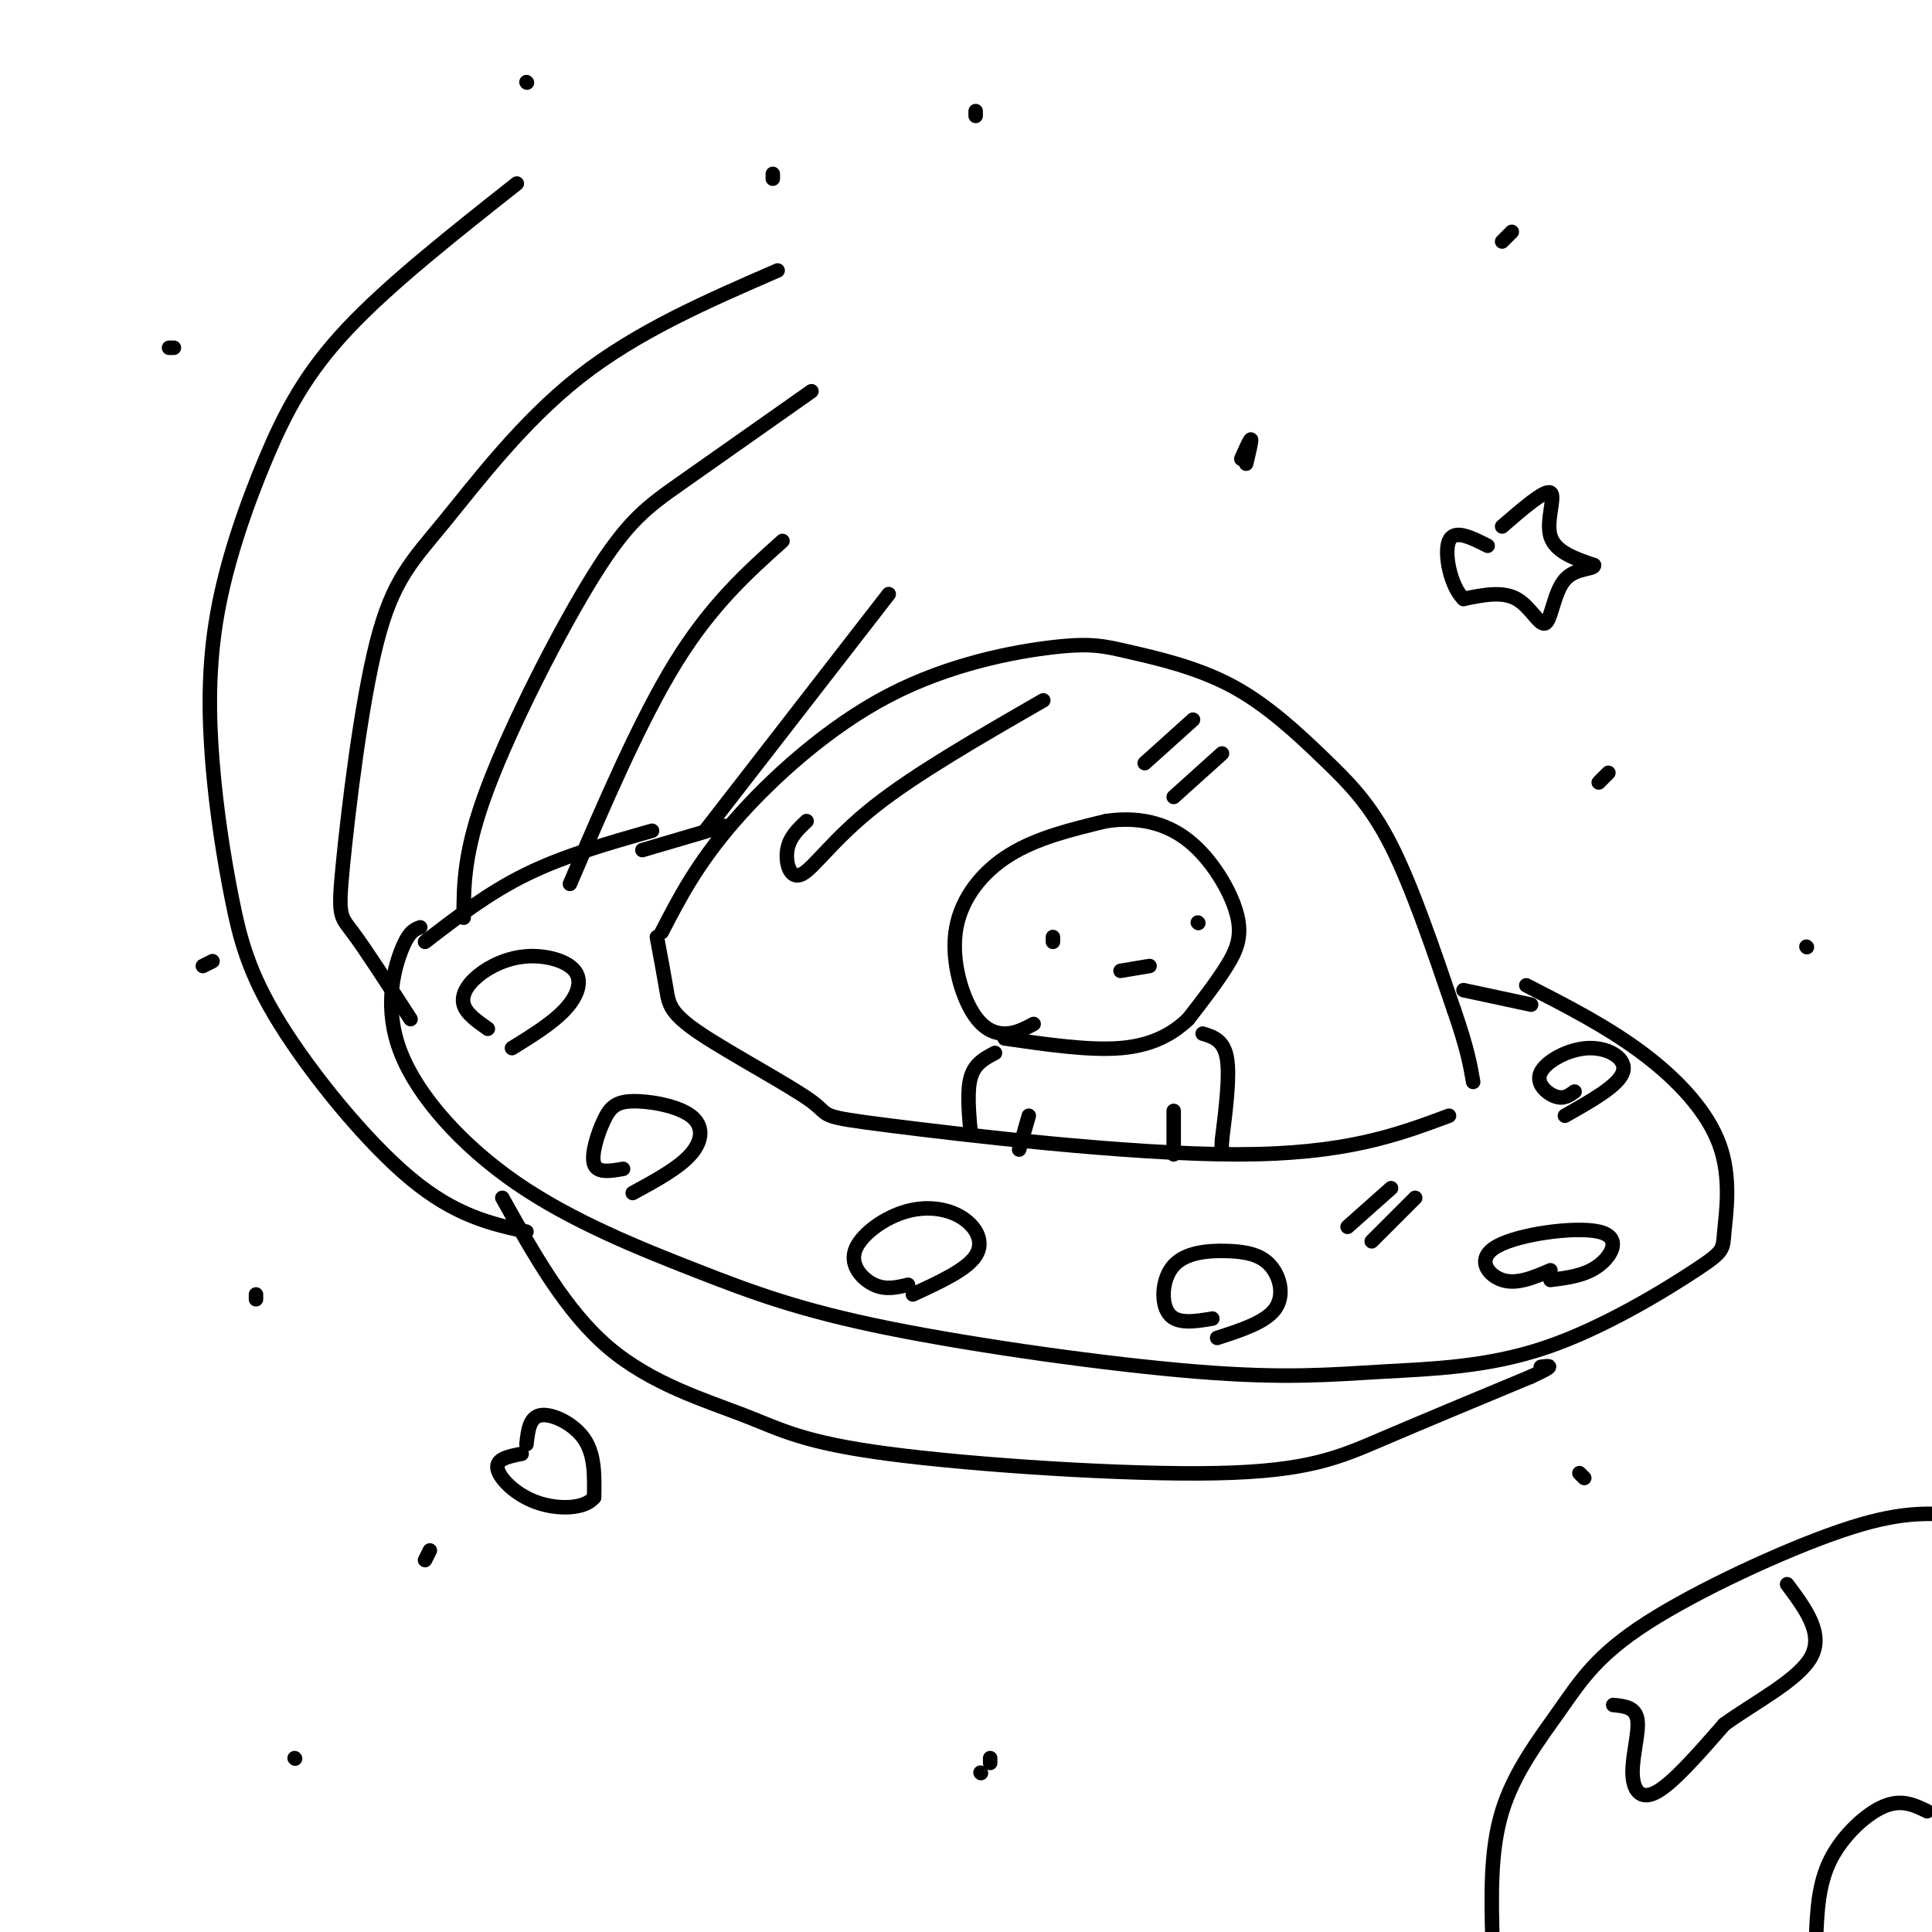 <svg viewBox='0 0 400 400' version='1.1' xmlns='http://www.w3.org/2000/svg' xmlns:xlink='http://www.w3.org/1999/xlink'><g fill='none' stroke='rgb(0,0,0)' stroke-width='3' stroke-linecap='round' stroke-linejoin='round'><path d='M87,192c-1.209,0.429 -2.417,0.858 -4,5c-1.583,4.142 -3.540,11.998 0,21c3.540,9.002 12.578,19.152 24,27c11.422,7.848 25.227,13.395 37,18c11.773,4.605 21.513,8.268 40,12c18.487,3.732 45.722,7.535 64,9c18.278,1.465 27.598,0.593 38,0c10.402,-0.593 21.884,-0.908 34,-5c12.116,-4.092 24.865,-11.961 31,-16c6.135,-4.039 5.655,-4.248 6,-8c0.345,-3.752 1.516,-11.049 -1,-18c-2.516,-6.951 -8.719,-13.558 -16,-19c-7.281,-5.442 -15.641,-9.721 -24,-14'/><path d='M104,248c6.545,11.718 13.090,23.435 22,31c8.910,7.565 20.186,10.977 28,14c7.814,3.023 12.167,5.656 30,8c17.833,2.344 49.147,4.400 68,4c18.853,-0.400 25.244,-3.257 34,-7c8.756,-3.743 19.878,-8.371 31,-13'/><path d='M317,285c5.500,-2.500 3.750,-2.250 2,-2'/><path d='M101,213c-2.230,-1.566 -4.461,-3.132 -5,-5c-0.539,-1.868 0.612,-4.039 3,-6c2.388,-1.961 6.011,-3.711 10,-4c3.989,-0.289 8.343,0.884 10,3c1.657,2.116 0.616,5.176 -2,8c-2.616,2.824 -6.808,5.412 -11,8'/><path d='M129,242c-2.673,0.465 -5.345,0.929 -6,-1c-0.655,-1.929 0.709,-6.252 2,-9c1.291,-2.748 2.511,-3.922 6,-4c3.489,-0.078 9.247,0.941 12,3c2.753,2.059 2.501,5.160 0,8c-2.501,2.840 -7.250,5.420 -12,8'/><path d='M188,266c-2.288,0.556 -4.575,1.111 -7,0c-2.425,-1.111 -4.987,-3.889 -4,-7c0.987,-3.111 5.522,-6.556 10,-8c4.478,-1.444 8.898,-0.889 12,1c3.102,1.889 4.886,5.111 3,8c-1.886,2.889 -7.443,5.444 -13,8'/><path d='M251,273c-3.649,0.611 -7.298,1.222 -9,-1c-1.702,-2.222 -1.456,-7.278 1,-10c2.456,-2.722 7.122,-3.111 11,-3c3.878,0.111 6.967,0.722 9,3c2.033,2.278 3.009,6.222 1,9c-2.009,2.778 -7.005,4.389 -12,6'/><path d='M321,263c-3.493,1.496 -6.986,2.992 -10,2c-3.014,-0.992 -5.550,-4.472 -1,-7c4.550,-2.528 16.187,-4.104 21,-3c4.813,1.104 2.804,4.887 0,7c-2.804,2.113 -6.402,2.557 -10,3'/><path d='M326,226c-1.123,0.812 -2.246,1.624 -4,1c-1.754,-0.624 -4.140,-2.683 -3,-5c1.140,-2.317 5.807,-4.893 10,-5c4.193,-0.107 7.912,2.255 7,5c-0.912,2.745 -6.456,5.872 -12,9'/><path d='M88,195c6.583,-5.083 13.167,-10.167 21,-14c7.833,-3.833 16.917,-6.417 26,-9'/><path d='M136,194c0.756,4.030 1.511,8.061 2,11c0.489,2.939 0.711,4.788 7,9c6.289,4.212 18.644,10.789 23,14c4.356,3.211 0.711,3.057 16,5c15.289,1.943 49.511,5.984 72,6c22.489,0.016 33.244,-3.992 44,-8'/><path d='M137,193c3.654,-7.080 7.308,-14.160 15,-23c7.692,-8.840 19.423,-19.441 32,-26c12.577,-6.559 26.000,-9.076 34,-10c8.000,-0.924 10.577,-0.256 16,1c5.423,1.256 13.691,3.100 21,7c7.309,3.900 13.660,9.858 19,15c5.340,5.142 9.669,9.469 14,18c4.331,8.531 8.666,21.265 13,34'/><path d='M301,209c2.833,8.167 3.417,11.583 4,15'/><path d='M133,176c0.000,0.000 17.000,-5.000 17,-5'/><path d='M317,208c0.000,0.000 -14.000,-3.000 -14,-3'/><path d='M214,212c-1.890,1.005 -3.780,2.010 -6,2c-2.220,-0.010 -4.770,-1.033 -7,-5c-2.230,-3.967 -4.139,-10.876 -3,-17c1.139,-6.124 5.325,-11.464 11,-15c5.675,-3.536 12.837,-5.268 20,-7'/><path d='M229,170c6.332,-0.946 12.161,0.190 17,4c4.839,3.810 8.687,10.295 10,15c1.313,4.705 0.089,7.630 -2,11c-2.089,3.370 -5.045,7.185 -8,11'/><path d='M246,211c-3.289,3.133 -7.511,5.467 -14,6c-6.489,0.533 -15.244,-0.733 -24,-2'/><path d='M218,194c0.000,0.000 0.000,1.000 0,1'/><path d='M248,191c0.000,0.000 0.100,0.100 0.1,0.1'/><path d='M232,201c0.000,0.000 6.000,-1.000 6,-1'/><path d='M206,218c-2.083,1.083 -4.167,2.167 -5,5c-0.833,2.833 -0.417,7.417 0,12'/><path d='M211,238c0.000,0.000 2.000,-7.000 2,-7'/><path d='M249,214c2.167,0.667 4.333,1.333 5,5c0.667,3.667 -0.167,10.333 -1,17'/><path d='M253,236c-0.167,3.167 -0.083,2.583 0,2'/><path d='M243,239c0.000,0.000 0.000,-9.000 0,-9'/><path d='M167,170c-1.792,1.685 -3.583,3.369 -4,6c-0.417,2.631 0.542,6.208 3,5c2.458,-1.208 6.417,-7.202 15,-14c8.583,-6.798 21.792,-14.399 35,-22'/><path d='M247,149c0.000,0.000 -10.000,9.000 -10,9'/><path d='M253,156c0.000,0.000 -10.000,9.000 -10,9'/><path d='M288,246c0.000,0.000 -9.000,8.000 -9,8'/><path d='M293,248c0.000,0.000 -9.000,9.000 -9,9'/><path d='M109,255c-7.359,-1.639 -14.718,-3.277 -24,-11c-9.282,-7.723 -20.488,-21.530 -27,-32c-6.512,-10.470 -8.332,-17.603 -10,-26c-1.668,-8.397 -3.185,-18.057 -4,-28c-0.815,-9.943 -0.930,-20.170 1,-31c1.930,-10.830 5.904,-22.262 10,-32c4.096,-9.738 8.313,-17.782 17,-27c8.687,-9.218 21.843,-19.609 35,-30'/><path d='M85,211c-4.704,-7.270 -9.409,-14.539 -12,-18c-2.591,-3.461 -3.070,-3.112 -2,-14c1.070,-10.888 3.689,-33.011 7,-46c3.311,-12.989 7.315,-16.843 14,-25c6.685,-8.157 16.053,-20.616 28,-30c11.947,-9.384 26.474,-15.692 41,-22'/><path d='M96,190c0.000,-6.887 0.000,-13.774 5,-27c5.000,-13.226 15.000,-32.792 22,-44c7.000,-11.208 11.000,-14.060 18,-19c7.000,-4.940 17.000,-11.970 27,-19'/><path d='M118,183c7.333,-17.083 14.667,-34.167 22,-46c7.333,-11.833 14.667,-18.417 22,-25'/><path d='M146,172c0.000,0.000 38.000,-49.000 38,-49'/><path d='M311,109c4.422,-3.822 8.844,-7.644 10,-7c1.156,0.644 -0.956,5.756 0,9c0.956,3.244 4.978,4.622 9,6'/><path d='M330,117c0.215,0.982 -3.746,0.439 -6,3c-2.254,2.561 -2.799,8.228 -4,9c-1.201,0.772 -3.057,-3.351 -6,-5c-2.943,-1.649 -6.971,-0.825 -11,0'/><path d='M303,124c-2.733,-2.711 -4.067,-9.489 -3,-12c1.067,-2.511 4.533,-0.756 8,1'/><path d='M109,299c0.311,-2.822 0.622,-5.644 3,-6c2.378,-0.356 6.822,1.756 9,5c2.178,3.244 2.089,7.622 2,12'/><path d='M123,310c-1.869,2.464 -7.542,2.625 -12,1c-4.458,-1.625 -7.702,-5.036 -8,-7c-0.298,-1.964 2.351,-2.482 5,-3'/><path d='M309,402c-0.248,-9.434 -0.497,-18.868 2,-27c2.497,-8.132 7.738,-14.964 12,-21c4.262,-6.036 7.544,-11.278 18,-18c10.456,-6.722 28.084,-14.925 40,-19c11.916,-4.075 18.119,-4.021 27,-3c8.881,1.021 20.441,3.011 32,5'/><path d='M334,353c2.292,0.226 4.583,0.452 5,3c0.417,2.548 -1.042,7.417 -1,11c0.042,3.583 1.583,5.881 5,4c3.417,-1.881 8.708,-7.940 14,-14'/><path d='M357,357c6.400,-4.622 15.400,-9.178 18,-14c2.600,-4.822 -1.200,-9.911 -5,-15'/><path d='M376,401c0.244,-5.511 0.489,-11.022 3,-16c2.511,-4.978 7.289,-9.422 11,-11c3.711,-1.578 6.356,-0.289 9,1'/><path d='M257,95c0.917,-2.083 1.833,-4.167 2,-4c0.167,0.167 -0.417,2.583 -1,5'/><path d='M311,50c0.000,0.000 2.000,-2.000 2,-2'/><path d='M202,23c0.000,0.000 0.000,1.000 0,1'/><path d='M109,17c0.000,0.000 0.100,0.100 0.1,0.1'/><path d='M160,36c0.000,0.000 0.000,1.000 0,1'/><path d='M36,72c0.000,0.000 -1.000,0.000 -1,0'/><path d='M44,199c0.000,0.000 -2.000,1.000 -2,1'/><path d='M53,268c0.000,0.000 0.000,1.000 0,1'/><path d='M89,321c0.000,0.000 -1.000,2.000 -1,2'/><path d='M61,364c0.000,0.000 0.100,0.100 0.1,0.1'/><path d='M203,367c0.000,0.000 0.100,0.100 0.1,0.1'/><path d='M205,365c0.000,0.000 0.000,-1.000 0,-1'/><path d='M327,305c0.000,0.000 1.000,1.000 1,1'/><path d='M374,196c0.000,0.000 0.100,0.100 0.1,0.1'/><path d='M333,160c0.000,0.000 -2.000,2.000 -2,2'/></g>
</svg>